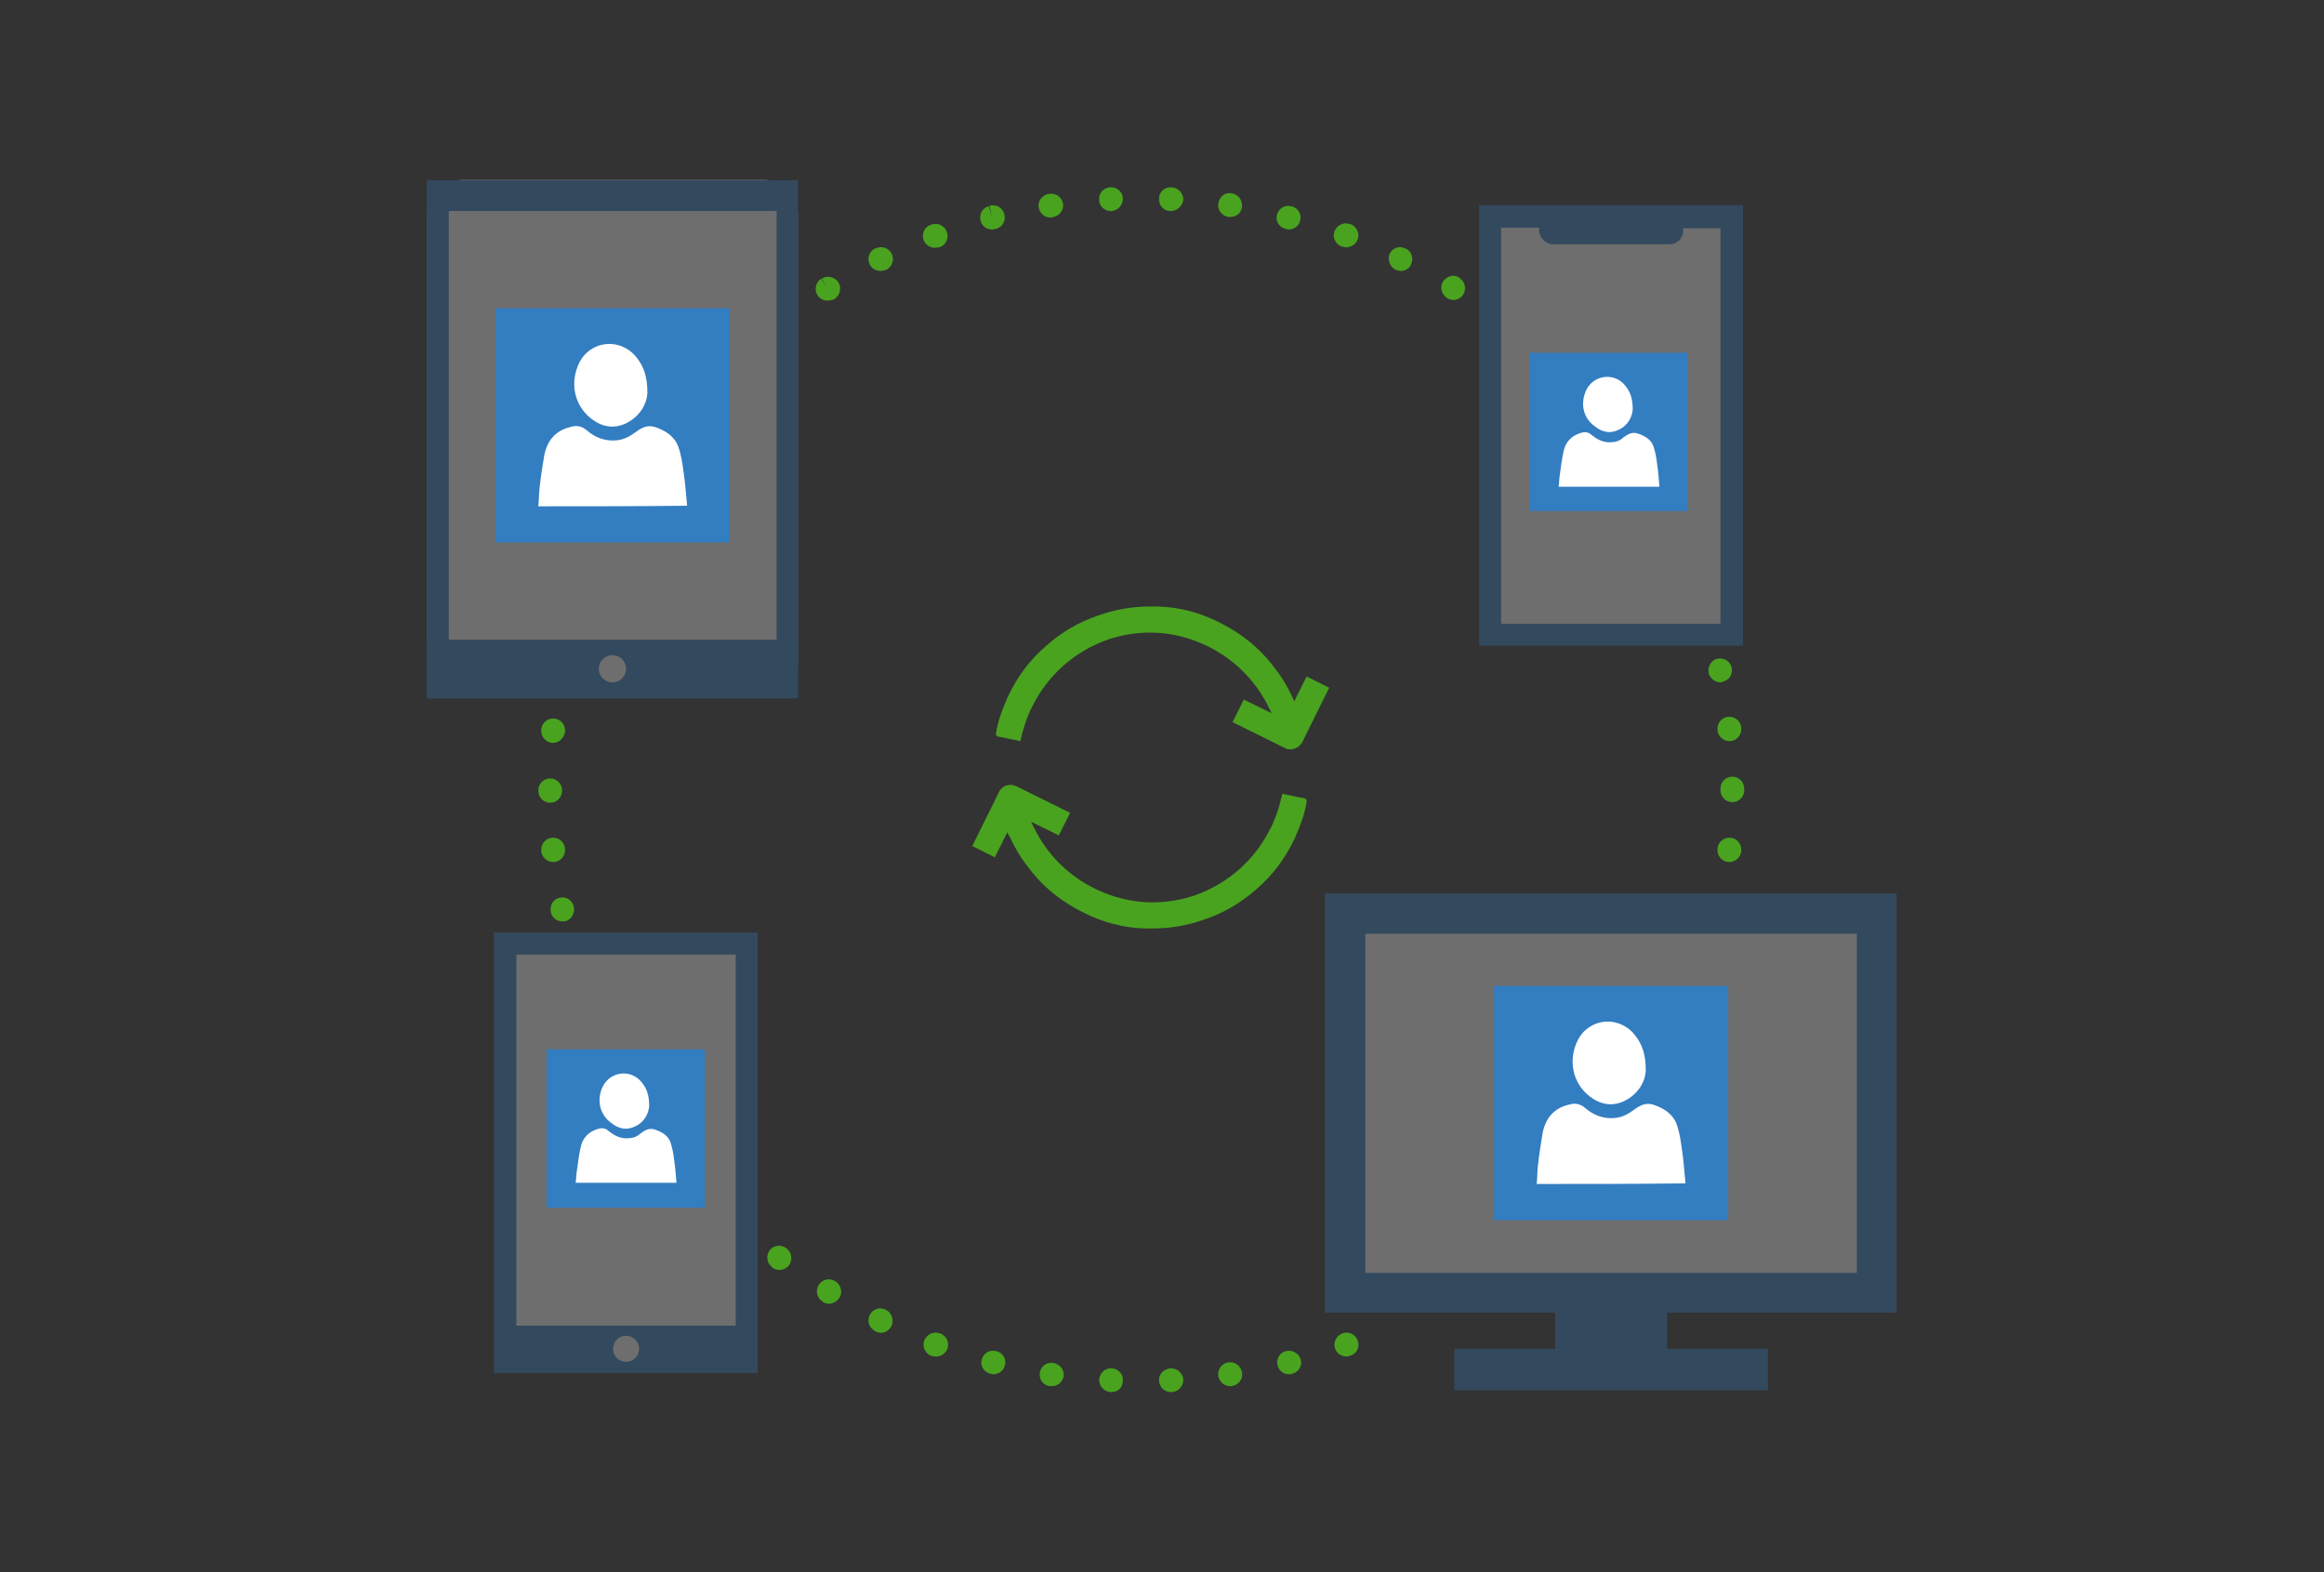 <?xml version="1.0" encoding="utf-8"?>
<!-- Generator: Adobe Illustrator 25.3.1, SVG Export Plug-In . SVG Version: 6.00 Build 0)  -->
<svg version="1.1" id="Layer_1" xmlns="http://www.w3.org/2000/svg" xmlns:xlink="http://www.w3.org/1999/xlink" x="0px" y="0px"
	 viewBox="0 0 392 265.2" style="enable-background:new 0 0 392 265.2;" xml:space="preserve">
<rect x="0" y="0" width="392" height="265.2" fill="#333333" stroke="none"/>
<g>
	<path style="fill:#49A31F;" d="M187.5,234.8C187.5,234.8,187.4,234.8,187.5,234.8l-0.2,0c-1.1-0.1-1.9-1-1.9-2.1
		c0.1-1.1,1-2,2.1-1.9c1.1,0,2,1,1.9,2.1C189.4,234,188.6,234.8,187.5,234.8z M197.5,234.8c-1.1,0-1.9-0.8-2-1.9
		c-0.1-1.1,0.8-2,1.9-2.1l0.1,0c1.1,0,2,0.8,2.1,1.9c0,1.1-0.8,2-1.9,2.1l-0.1,0C197.6,234.8,197.5,234.8,197.5,234.8z M177.4,233.8
		c-0.1,0-0.2,0-0.3,0l-0.1,0c-1.1-0.2-1.8-1.2-1.6-2.3c0.2-1.1,1.2-1.8,2.3-1.6c1.1,0.2,1.9,1.2,1.7,2.3
		C179.2,233.1,178.4,233.8,177.4,233.8z M207.5,233.8c-1,0-1.8-0.7-2-1.7c-0.2-1.1,0.6-2.1,1.6-2.3l0.1,0c1.1-0.2,2.1,0.6,2.3,1.7
		c0.2,1.1-0.6,2.1-1.7,2.3l-0.1,0C207.8,233.8,207.6,233.8,207.5,233.8z M167.6,231.8c-0.2,0-0.3,0-0.5-0.1l-0.1,0
		c-1.1-0.3-1.7-1.4-1.4-2.4c0.3-1.1,1.4-1.7,2.4-1.4l0.1,0c1.1,0.3,1.7,1.4,1.4,2.4C169.3,231.2,168.4,231.8,167.6,231.8z
		 M217.4,231.8c-0.9,0-1.7-0.6-1.9-1.5c-0.3-1.1,0.4-2.2,1.4-2.4c1.1-0.3,2.2,0.4,2.5,1.4s-0.3,2.1-1.4,2.4l-0.1,0
		C217.8,231.8,217.6,231.8,217.4,231.8z M157.9,228.8c-0.2,0-0.5,0-0.7-0.1l-0.1,0c-1-0.4-1.6-1.5-1.2-2.6c0.4-1,1.5-1.6,2.6-1.2
		l0.1,0c1,0.4,1.6,1.5,1.2,2.6C159.5,228.3,158.7,228.8,157.9,228.8z M227.1,228.8c-0.8,0-1.6-0.5-1.9-1.3c-0.4-1,0.2-2.2,1.2-2.6
		c1-0.4,2.2,0.1,2.6,1.2c0.4,1-0.1,2.2-1.1,2.5c0,0-0.1,0-0.1,0C227.5,228.8,227.3,228.8,227.1,228.8z M148.6,224.8
		c-0.3,0-0.6-0.1-0.9-0.2l-0.1-0.1c-1-0.5-1.4-1.7-0.9-2.7c0.5-1,1.7-1.4,2.7-0.9c1,0.5,1.4,1.7,1,2.7
		C150,224.4,149.3,224.8,148.6,224.8z M139.8,219.9c-0.3,0-0.7-0.1-1-0.3l-0.1-0.1c-0.9-0.6-1.2-1.8-0.6-2.8
		c0.6-0.9,1.8-1.2,2.8-0.6c0.9,0.6,1.3,1.8,0.7,2.8C141.1,219.6,140.4,219.9,139.8,219.9z M131.5,214.2c-0.4,0-0.9-0.1-1.2-0.4
		l-0.1-0.1c-0.9-0.7-1-1.9-0.4-2.8c0.7-0.9,1.9-1,2.8-0.4l0.1,0.1c0.9,0.7,1,1.9,0.4,2.8C132.7,213.9,132.1,214.2,131.5,214.2z
		 M94.8,155.4c-0.9,0-1.7-0.6-1.9-1.6l0-0.1c-0.2-1.1,0.5-2.1,1.6-2.3c1.1-0.2,2.1,0.5,2.3,1.6c0.2,1.1-0.5,2.2-1.5,2.4
		C95.1,155.4,94.9,155.4,94.8,155.4z M93.3,145.4c-1,0-1.9-0.8-2-1.8l0-0.1c-0.1-1.1,0.7-2.1,1.8-2.2c1.1-0.1,2.1,0.7,2.2,1.8l0,0.1
		c0.1,1.1-0.7,2.1-1.8,2.2C93.4,145.4,93.3,145.4,93.3,145.4z M291.7,145.4c-0.1,0-0.1,0-0.2,0c-1.1-0.1-1.9-1.1-1.8-2.2l0-0.1
		c0.1-1.1,1.1-1.9,2.2-1.8c1.1,0.1,1.9,1.1,1.8,2.2l0,0.1C293.6,144.6,292.7,145.4,291.7,145.4z M92.8,135.4c-1.1,0-2-0.9-2-2v-0.1
		c0-1.1,0.9-2,2-2s2,0.9,2,2v0.1C94.8,134.5,93.9,135.4,92.8,135.4z M292.2,135.3c-1.1,0-2-0.9-2-2v-0.1c0,0,0,0,0-0.1
		c0,0,0,0,0-0.1V133c0-1.1,0.9-2,2-2s2,0.9,2,2v0.1c0,0,0,0,0,0.1c0,0,0,0,0,0.1v0.1C294.2,134.4,293.3,135.3,292.2,135.3z
		 M93.3,125.3c-0.1,0-0.1,0-0.2,0c-1.1-0.1-1.9-1.1-1.8-2.2l0-0.1c0.1-1.1,1.1-1.9,2.2-1.8c1.1,0.1,1.9,1.1,1.8,2.2l0,0.1
		C95.1,124.5,94.3,125.3,93.3,125.3z M291.7,125c-1,0-1.9-0.8-2-1.8l0-0.1c-0.1-1.1,0.7-2.1,1.8-2.2c1.1-0.1,2.1,0.7,2.2,1.8l0,0.1
		c0.1,1.1-0.7,2.1-1.8,2.2C291.8,125,291.8,125,291.7,125z M290.2,115.1c-0.9,0-1.8-0.7-2-1.6c-0.2-1.1,0.5-2.2,1.5-2.4
		c1.1-0.2,2.1,0.4,2.4,1.5l0,0.1c0.2,1.1-0.5,2.1-1.6,2.3C290.4,115,290.3,115.1,290.2,115.1z M139.6,50.7c-0.7,0-1.3-0.3-1.7-0.9
		c-0.6-0.9-0.3-2.2,0.6-2.8l1.1,1.7l-1-1.7c0.9-0.6,2.2-0.3,2.8,0.6c0.6,0.9,0.3,2.2-0.6,2.8c0,0-0.1,0.1-0.1,0.1
		C140.3,50.6,140,50.7,139.6,50.7z M245.2,50.6c-0.4,0-0.7-0.1-1.1-0.3c-0.9-0.6-1.3-1.8-0.7-2.8c0.6-0.9,1.8-1.3,2.7-0.7l0.1,0.1
		c0.9,0.6,1.2,1.8,0.6,2.8C246.5,50.2,245.8,50.6,245.2,50.6z M148.5,45.7c-0.7,0-1.5-0.4-1.8-1.1c-0.5-1-0.1-2.2,0.9-2.7l0.1,0
		c1-0.5,2.2-0.1,2.7,0.9c0.5,1,0.1,2.2-0.9,2.7C149.1,45.6,148.8,45.7,148.5,45.7z M236.3,45.7c-0.3,0-0.6-0.1-0.9-0.2
		c-1-0.5-1.4-1.7-1-2.7c0.5-1,1.6-1.4,2.6-0.9l0.1,0c1,0.5,1.4,1.7,0.9,2.7C237.8,45.2,237.1,45.7,236.3,45.7z M157.7,41.8
		c-0.8,0-1.6-0.5-1.9-1.3c-0.4-1,0.1-2.2,1.2-2.6l0.1,0c1-0.4,2.2,0.1,2.6,1.2c0.4,1-0.1,2.2-1.2,2.6l-0.1,0
		C158.2,41.7,157.9,41.8,157.7,41.8z M227.1,41.7c-0.2,0-0.4,0-0.7-0.1l-0.1,0c-1-0.4-1.6-1.5-1.2-2.6c0.4-1,1.5-1.6,2.6-1.2l0.1,0
		c1,0.4,1.6,1.5,1.2,2.6C228.7,41.2,227.9,41.7,227.1,41.7z M167.3,38.7c-0.9,0-1.7-0.6-1.9-1.5c-0.3-1.1,0.4-2.2,1.4-2.4l0.5,1.9
		l-0.4-2c1.1-0.3,2.2,0.3,2.5,1.4c0.3,1.1-0.3,2.2-1.4,2.5c0,0-0.1,0-0.1,0C167.7,38.7,167.5,38.7,167.3,38.7z M217.4,38.7
		c-0.2,0-0.3,0-0.5-0.1l-0.1,0c-1.1-0.3-1.7-1.4-1.4-2.4c0.3-1.1,1.4-1.7,2.4-1.4l0.1,0c1.1,0.3,1.7,1.4,1.4,2.4
		C219.1,38.1,218.3,38.7,217.4,38.7z M177.2,36.7c-1,0-1.8-0.7-2-1.7c-0.2-1.1,0.6-2.1,1.7-2.3l0.1,0c1.1-0.2,2.1,0.6,2.3,1.6
		c0.2,1.1-0.6,2.1-1.6,2.3l-0.1,0C177.4,36.7,177.3,36.7,177.2,36.7z M207.5,36.6c-0.1,0-0.2,0-0.3,0c-1.1-0.2-1.9-1.2-1.7-2.3
		c0.2-1.1,1.1-1.9,2.2-1.7l0.1,0c1.1,0.2,1.8,1.2,1.7,2.3C209.4,35.9,208.5,36.6,207.5,36.6z M187.4,35.6c-1.1,0-2-0.8-2-1.9
		c-0.1-1.1,0.7-2,1.8-2.1c0,0,0.1,0,0.1,0c1.1-0.1,2.1,0.8,2.1,1.9s-0.8,2-1.9,2.1C187.5,35.6,187.4,35.6,187.4,35.6z M197.5,35.6
		c0,0-0.1,0-0.1,0c-1.1,0-2-1-1.9-2.1c0-1.1,0.9-2,2.1-1.9l0.1,0c1.1,0.1,1.9,1,1.9,2.1C199.4,34.8,198.5,35.6,197.5,35.6z"/>
	<g style="opacity:0.3;">
		<rect x="229.9" y="157.3" style="fill:#F7F7F7;" width="84.6" height="57.9"/>
		<path style="fill:#337DC1;" d="M319.9,221.4v-70.7h-96.4v70.7h38.8v6.1h-17v7h52.9v-7h-17v-6.1H319.9z M230.3,157.5h82.9v57.2
			h-82.9V157.5z"/>
	</g>
	<g style="opacity:0.3;">
		<g>
			<path style="fill:#E5E5E5;" d="M134.6,111.7V36.3c0-3.3-2.7-6-6-6h0H78.3c-3.5,0-6.3,2.8-6.3,6.3l0,0v74.7c0,3.5,2.8,6.3,6.3,6.3
				l0,0h6.2v0h44.2C131.9,117.7,134.6,115.1,134.6,111.7L134.6,111.7z"/>
			<path style="fill:#8E8E8E;" d="M134.6,111.7v-5.8H72.1v5.5c0,3.5,2.8,6.3,6.3,6.3l0,0h6.2v0h44.1
				C131.9,117.7,134.6,115.1,134.6,111.7L134.6,111.7z"/>
			<circle style="fill:#FFFFFF;" cx="103.4" cy="111.6" r="2.6"/>
		</g>
		<rect x="72" y="30.4" style="fill:#337DC1;" width="62.6" height="87.4"/>
		<rect x="72" y="107.9" style="fill:#337DC1;" width="62.6" height="9.8"/>
		<circle style="fill:#F7F7F7;" cx="103.3" cy="112.8" r="2.3"/>
		<rect x="75.7" y="35.6" style="fill:#F7F7F7;" width="55.3" height="72.3"/>
	</g>
	<g style="opacity:0.3;">
		<rect x="251.3" y="36.5" style="fill:#F7F7F7;" width="40.8" height="70.6"/>
		<path style="fill:#337DC1;" d="M249.5,34.6v74.3H294V34.6H249.5z M290.2,105.2h-37V38.4h6.4v0.3c0,1.4,1.1,2.5,2.4,2.5h2.4v0h17.2
			c1.3,0,2.3-1,2.3-2.3v-0.4h6.3V105.2z"/>
	</g>
	<g style="opacity:0.3;">
		<rect x="85.2" y="159.1" style="fill:#F7F7F7;" width="40.8" height="70.6"/>
		<path style="fill:#337DC1;" d="M83.3,157.3v74.3h44.5v-74.3H83.3z M124.1,227.8h-37V161h2.8h3.6h24.3h4.8h1.5V227.8z"/>
		<rect x="84.9" y="223.6" style="fill:#337DC1;" width="41.3" height="6.1"/>
		<circle style="fill:#F7F7F7;" cx="105.6" cy="227.5" r="2.2"/>
	</g>
	<g>
		<path style="fill:#49A31F;" d="M170.4,141.3c0.8,1.7,1.7,3.3,2.9,4.8c2.5,3.4,5.7,6,9.6,7.9c3.2,1.6,6.6,2.5,10.2,2.6
			c0.5,0,1,0,1.4,0c2.9,0,5.8-0.5,8.6-1.5c3.3-1.1,6.2-2.8,8.8-5.1c2.7-2.3,4.8-5.1,6.4-8.4c0.1-0.2,0.2-0.4,0.3-0.7
			c0.8-1.8,1.5-3.7,1.8-5.7l0-0.2l-0.2-0.3l-3.9-0.8l-0.1,0.4c-0.4,1.7-0.9,3.3-1.6,4.8c-0.1,0.2-0.2,0.4-0.3,0.6
			c-2.6,5.3-7.1,9.3-12.7,11.3c-2.3,0.8-4.8,1.2-7.2,1.2c-3.4,0-6.6-0.8-9.7-2.3c-4.5-2.2-8.1-5.8-10.3-10.3l-0.5-1l4.7,2.3l1.9-3.8
			l-9.1-4.5c-1.1-0.5-2.4-0.1-2.9,1l-4.5,9.1l3.8,1.9l2.1-4.2L170.4,141.3z"/>
		<path style="fill:#49A31F;" d="M219.7,125.1l4.5-9.1l-3.8-1.9l-2.1,4.2l-0.3-0.7c-0.8-1.7-1.7-3.3-2.9-4.8c-2.5-3.4-5.7-6-9.6-7.9
			c-3.2-1.6-6.6-2.5-10.2-2.6c-0.5,0-1,0-1.4,0c-2.9,0-5.8,0.5-8.6,1.5c-3.3,1.1-6.2,2.8-8.8,5.1c-2.7,2.3-4.8,5.1-6.4,8.4
			c-0.1,0.2-0.2,0.4-0.3,0.7c-0.8,1.8-1.5,3.7-1.8,5.7l0,0.2l0.2,0.3l3.9,0.8l0.1-0.4c0.4-1.7,0.9-3.3,1.6-4.8
			c0.1-0.2,0.2-0.4,0.3-0.6c2.6-5.3,7.1-9.3,12.7-11.3c2.3-0.8,4.8-1.2,7.2-1.2c3.4,0,6.6,0.8,9.7,2.3c4.5,2.2,8.1,5.8,10.3,10.3
			l0.5,1l-4.7-2.3l-1.9,3.8l9.1,4.5C217.8,126.6,219.2,126.2,219.7,125.1z"/>
	</g>
	<g>
		<rect x="256.3" y="170.7" style="fill:#FFFFFF;" width="33" height="33"/>
		<g>
			<path style="fill:#337DC1;" d="M252,166.3c0,13.2,0,26.3,0,39.5c13.2,0,26.3,0,39.5,0c0-13.2,0-26.3,0-39.5
				C278.3,166.3,265.1,166.3,252,166.3z M266.1,175.5c1.9-3.8,6.9-4.3,9.6-1c1.3,1.6,1.9,3.3,1.9,6.1c-0.1,1.8-1.2,3.9-3.6,5.1
				c-2.1,1-4.1,0.6-5.9-0.8C265.2,182.6,264.5,178.8,266.1,175.5z M259.2,199.7c0.1-1,0.1-2,0.2-3c0.2-1.9,0.5-3.8,0.8-5.6
				c0.5-2.5,1.9-4.2,4.5-4.8c1-0.3,1.9-0.1,2.7,0.6c1.3,1.1,2.7,1.7,4.4,1.7c1.3,0,2.4-0.4,3.5-1.2c1.1-0.8,2.1-1.5,3.5-1.1
				c1.8,0.6,3.3,1.5,4,3.3c0.5,1.4,0.7,2.8,0.9,4.3c0.3,1.9,0.4,3.8,0.6,5.7C275.8,199.7,267.6,199.7,259.2,199.7z"/>
		</g>
	</g>
	<g>
		<rect x="87.9" y="56.4" style="fill:#FFFFFF;" width="33" height="33"/>
		<g>
			<path style="fill:#337DC1;" d="M83.6,52c0,13.2,0,26.3,0,39.5c13.2,0,26.3,0,39.5,0c0-13.2,0-26.3,0-39.5
				C109.9,52,96.7,52,83.6,52z M97.7,61.2c1.9-3.8,6.9-4.3,9.6-1c1.3,1.6,1.9,3.3,1.9,6.1c-0.1,1.8-1.2,3.9-3.6,5.1
				c-2.1,1-4.1,0.6-5.9-0.8C96.8,68.3,96.1,64.5,97.7,61.2z M90.8,85.4c0.1-1,0.1-2,0.2-3c0.2-1.9,0.5-3.8,0.8-5.6
				c0.5-2.5,1.9-4.2,4.5-4.8c1-0.3,1.9-0.1,2.7,0.6c1.3,1.1,2.7,1.7,4.4,1.7c1.3,0,2.4-0.4,3.5-1.2c1.1-0.8,2.1-1.5,3.5-1.1
				c1.8,0.6,3.3,1.5,4,3.3c0.5,1.4,0.7,2.8,0.9,4.3c0.3,1.9,0.4,3.8,0.6,5.7C107.4,85.4,99.2,85.4,90.8,85.4z"/>
		</g>
	</g>
	<g>
		<rect x="261" y="62.5" style="fill:#FFFFFF;" width="22.3" height="22.3"/>
		<g>
			<path style="fill:#337DC1;" d="M258,59.5c0,8.9,0,17.8,0,26.7c8.9,0,17.8,0,26.7,0c0-8.9,0-17.8,0-26.7
				C275.9,59.5,267,59.5,258,59.5z M267.6,65.7c1.3-2.5,4.7-2.9,6.5-0.7c0.9,1.1,1.3,2.2,1.3,4.1c-0.1,1.2-0.8,2.7-2.4,3.4
				c-1.4,0.7-2.8,0.4-4-0.6C267,70.5,266.5,68,267.6,65.7z M262.9,82.1c0.1-0.7,0.1-1.4,0.2-2c0.2-1.3,0.3-2.5,0.6-3.8
				c0.3-1.7,1.3-2.8,3-3.3c0.7-0.2,1.3-0.1,1.8,0.4c0.9,0.7,1.8,1.2,3,1.2c0.9,0,1.7-0.2,2.3-0.8c0.7-0.5,1.4-1,2.4-0.7
				c1.2,0.4,2.3,1,2.7,2.2c0.3,0.9,0.5,1.9,0.6,2.9c0.2,1.3,0.3,2.5,0.4,3.9C274.2,82.1,268.6,82.1,262.9,82.1z"/>
		</g>
	</g>
	<g>
		<rect x="95.1" y="179.9" style="fill:#FFFFFF;" width="22.3" height="22.3"/>
		<g>
			<path style="fill:#337DC1;" d="M92.2,177c0,8.9,0,17.8,0,26.7c8.9,0,17.8,0,26.7,0c0-8.9,0-17.8,0-26.7
				C110,177,101.1,177,92.2,177z M101.7,183.2c1.3-2.5,4.7-2.9,6.5-0.7c0.9,1.1,1.3,2.2,1.3,4.1c-0.1,1.2-0.8,2.7-2.4,3.4
				c-1.4,0.7-2.8,0.4-4-0.6C101.1,188,100.6,185.4,101.7,183.2z M97.1,199.5c0.1-0.7,0.1-1.4,0.2-2c0.2-1.3,0.3-2.5,0.6-3.8
				c0.3-1.7,1.3-2.8,3-3.3c0.7-0.2,1.3-0.1,1.8,0.4c0.9,0.7,1.8,1.2,3,1.2c0.9,0,1.7-0.2,2.3-0.8c0.7-0.5,1.4-1,2.4-0.7
				c1.2,0.4,2.3,1,2.7,2.2c0.3,0.9,0.5,1.9,0.6,2.9c0.2,1.3,0.3,2.5,0.4,3.9C108.3,199.5,102.7,199.5,97.1,199.5z"/>
		</g>
	</g>
</g>
</svg>
